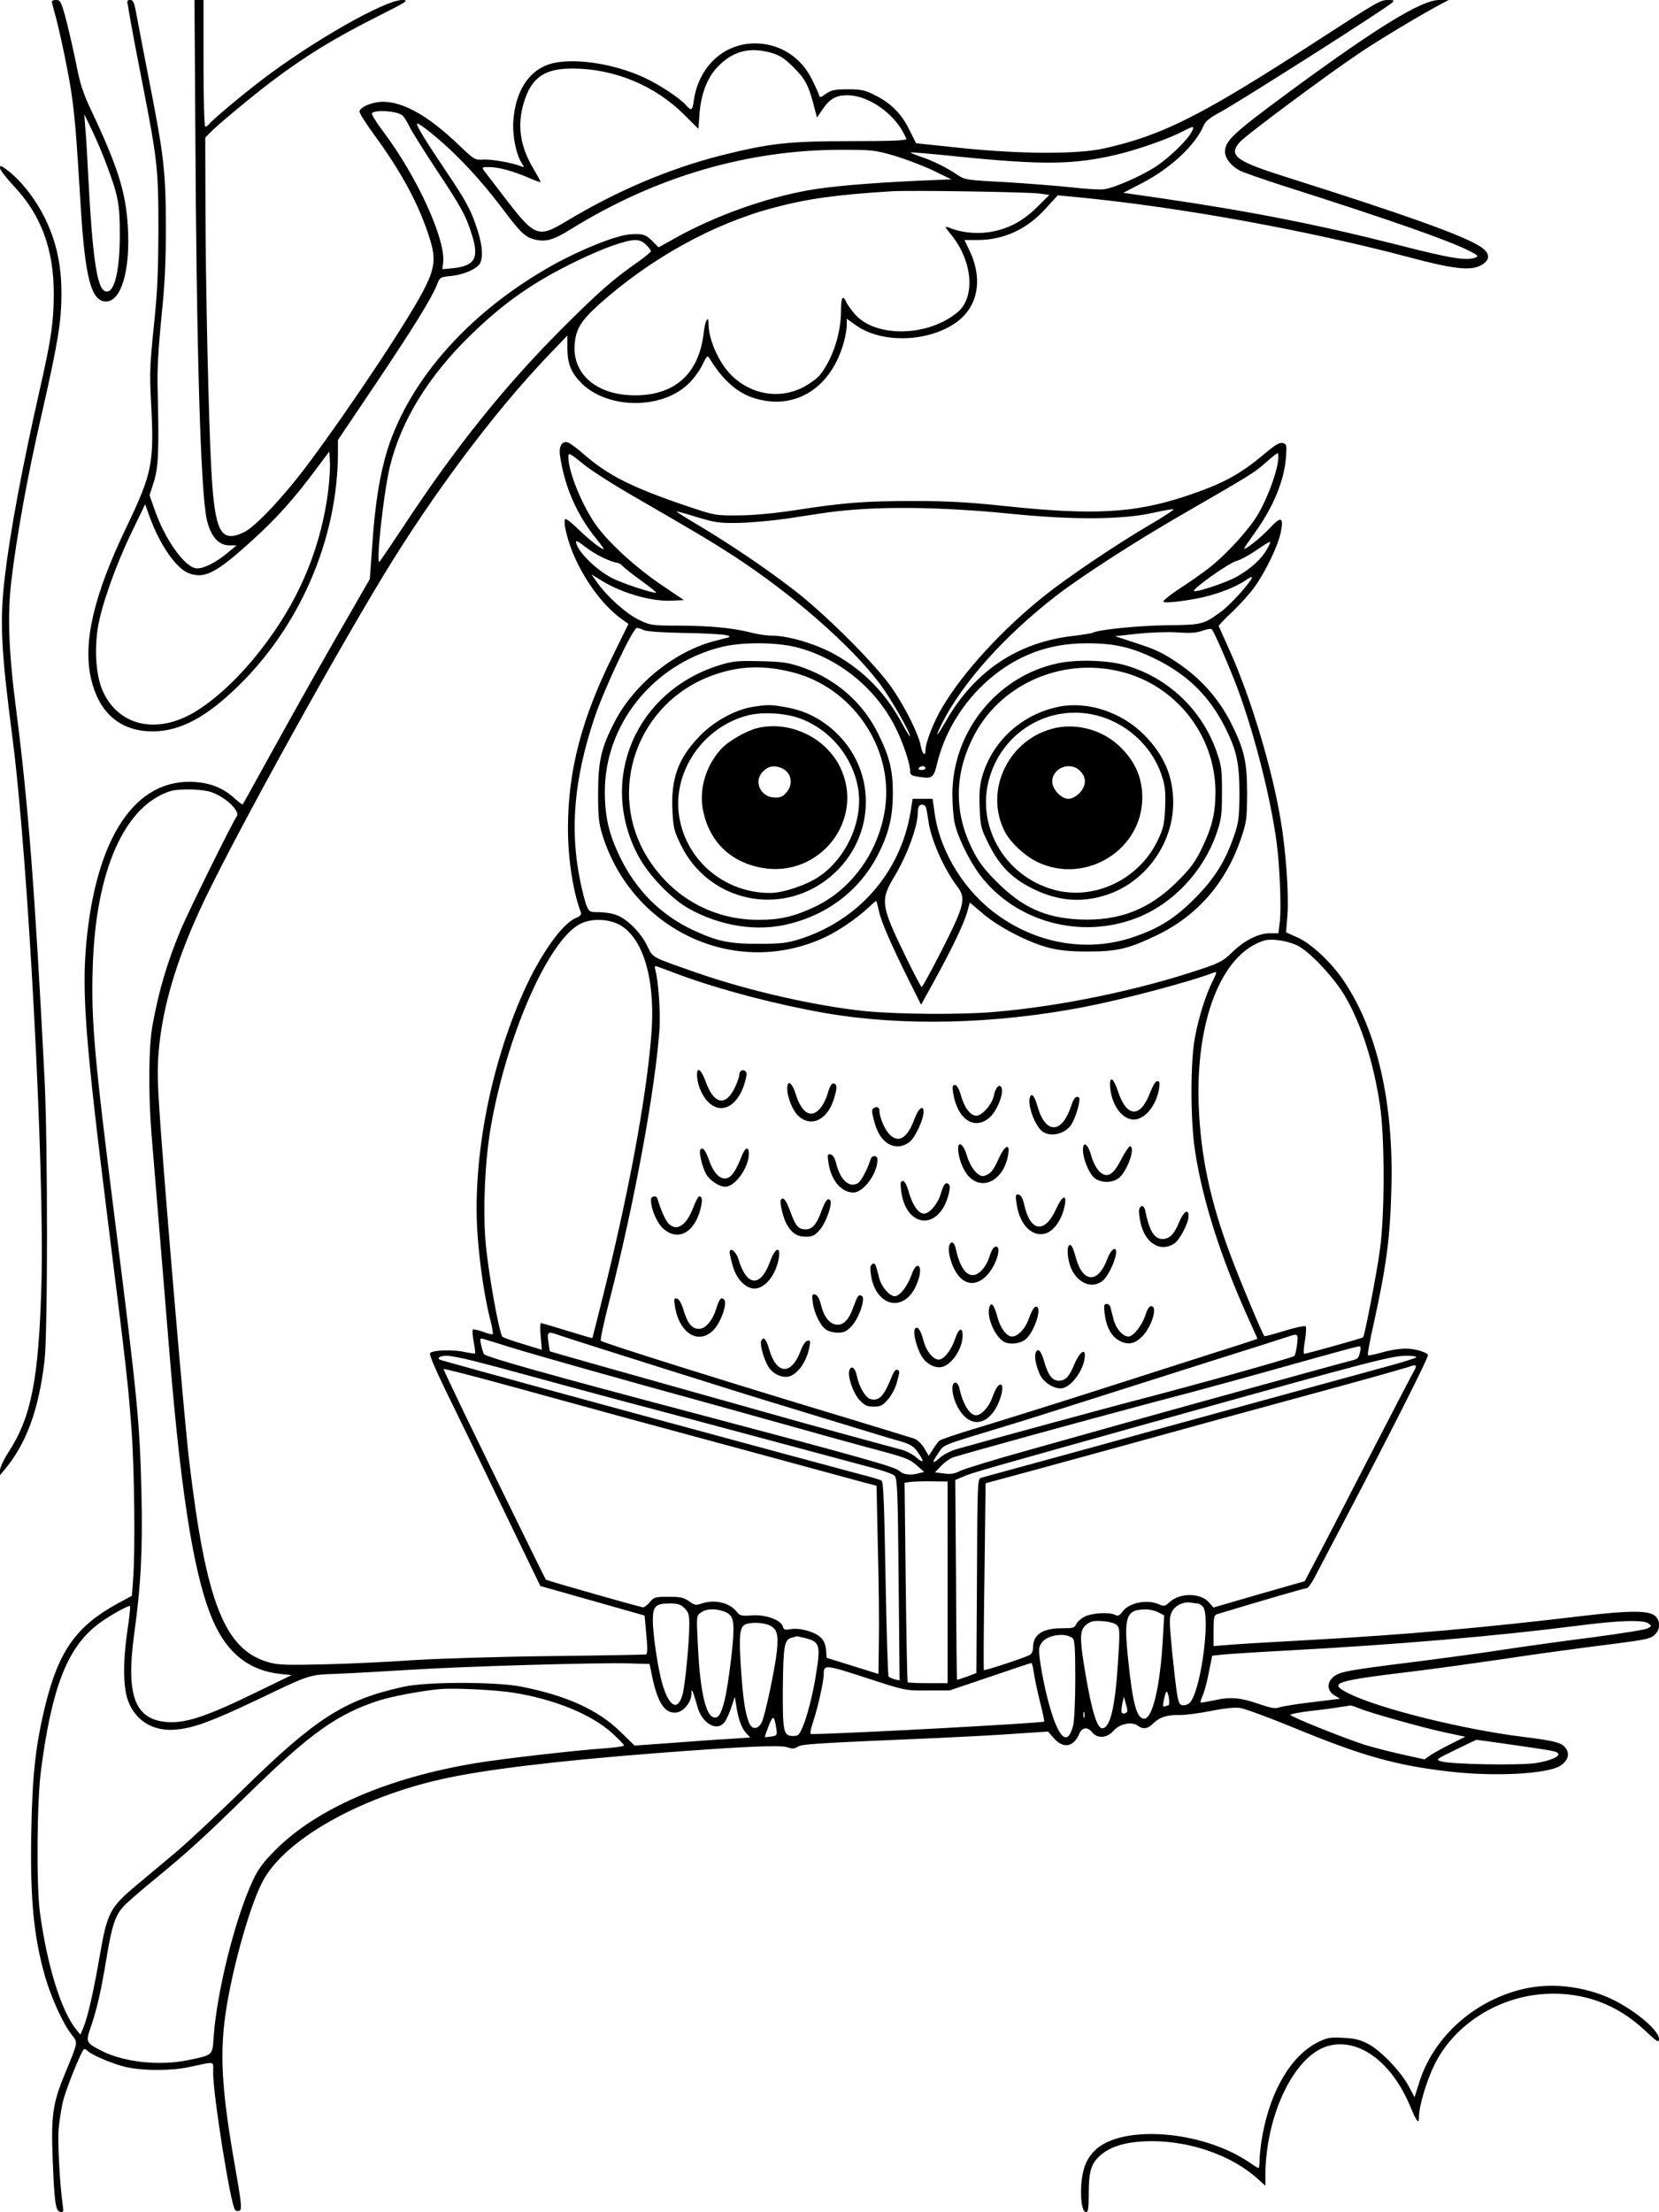 <?xml version="1.0" standalone="no"?>
<!DOCTYPE svg PUBLIC "-//W3C//DTD SVG 20010904//EN"
 "http://www.w3.org/TR/2001/REC-SVG-20010904/DTD/svg10.dtd">
<svg version="1.0" xmlns="http://www.w3.org/2000/svg"
 width="864pt" height="1152pt" viewBox="0 0 864 1152"
 preserveAspectRatio="xMidYMid meet">

<g transform="translate(0,1152) scale(0.1,-0.1)"
fill="#000000" stroke="none">
<path d="M270 11512 c0 -4 5 -23 10 -42 25 -84 70 -295 89 -415 20 -128 29
-240 51 -605 23 -377 55 -500 132 -500 79 0 127 161 114 385 -10 182 -51 313
-189 606 -45 95 -60 141 -81 250 -15 73 -39 178 -53 231 -24 89 -29 98 -50 98
-12 0 -23 -3 -23 -8z m284 -847 c61 -161 70 -207 70 -360 1 -206 -32 -328 -81
-299 -39 23 -62 186 -83 589 -5 105 -12 222 -16 260 l-5 70 41 -85 c22 -46 56
-125 74 -175z"/>
<path d="M665 11498 c2 -13 9 -52 15 -88 6 -36 33 -177 60 -315 80 -408 85
-453 85 -770 -1 -223 -5 -326 -24 -505 -20 -193 -22 -247 -15 -380 18 -332 9
-379 -127 -664 -172 -358 -229 -604 -184 -794 40 -168 142 -261 296 -270 143
-8 279 56 442 209 342 318 547 786 547 1245 l0 63 194 288 c198 295 292 447
321 519 16 41 17 41 76 47 66 7 133 37 149 66 19 37 11 109 -25 208 -27 77
-57 130 -143 258 -116 172 -166 254 -160 261 8 7 112 -76 192 -154 96 -94 169
-177 270 -311 83 -110 108 -131 164 -141 52 -9 91 4 179 59 439 271 915 411
1405 411 162 0 176 -2 277 -31 58 -18 149 -52 201 -77 l95 -46 -170 -7 c-258
-12 -459 -29 -576 -50 -225 -40 -487 -134 -691 -248 l-88 -49 -34 34 c-33 33
-49 38 -111 34 -73 -4 -256 -77 -409 -162 -426 -239 -738 -587 -857 -956 -40
-128 -66 -284 -80 -498 l-13 -179 -86 -150 c-152 -262 -293 -513 -435 -770
-76 -137 -139 -252 -141 -254 -2 -2 -22 13 -45 34 -58 52 -121 77 -205 83
-309 20 -514 -287 -565 -843 -23 -261 -4 -511 115 -1460 95 -760 103 -827 121
-1070 15 -204 20 -634 8 -782 l-6 -83 -76 -41 c-214 -118 -305 -246 -375 -529
-50 -205 -68 -363 -73 -658 -7 -351 13 -551 73 -759 31 -107 94 -244 136 -297
35 -44 37 -33 -36 -210 -61 -149 -70 -212 -62 -431 9 -233 15 -279 40 -283 17
-4 18 1 12 40 -15 108 -26 320 -21 388 4 41 13 104 21 139 15 68 101 281 113
281 4 0 11 -4 16 -9 24 -24 141 -72 205 -86 91 -19 235 -19 325 1 142 30 125
34 125 -29 0 -118 91 -689 114 -714 7 -8 16 -9 25 -4 11 7 8 43 -22 212 -75
423 -85 613 -47 848 38 231 124 532 187 652 111 215 499 437 933 534 216 49
596 95 1110 135 455 35 655 44 691 31 26 -9 37 -8 54 3 21 14 83 18 740 46
127 6 305 15 396 22 l167 11 32 -36 c47 -54 102 -45 130 23 15 36 44 40 69 8
27 -33 77 -29 110 9 31 36 95 50 126 27 28 -21 53 -17 82 12 32 32 72 45 138
43 28 0 100 9 160 21 69 14 126 20 153 16 24 -3 153 -51 285 -105 352 -145
526 -194 803 -226 237 -28 514 -13 580 30 39 25 50 59 30 89 -20 31 -53 40
-221 61 -316 39 -750 147 -910 226 -111 56 -84 65 365 119 96 12 292 39 435
60 143 22 334 48 425 60 294 37 324 42 351 55 44 23 53 79 19 110 -32 29 -133
29 -370 1 -528 -63 -923 -98 -1425 -126 -198 -11 -393 -22 -432 -26 l-73 -6 0
80 c0 68 3 81 18 86 224 68 458 136 468 136 6 0 24 24 39 53 15 28 76 144 135
257 276 526 461 893 457 905 -3 7 -28 18 -57 25 -54 13 -111 8 -198 -17 -30
-8 -56 -13 -58 -10 -3 3 10 76 30 163 66 301 85 442 92 694 14 451 -72 832
-247 1091 -64 96 -166 192 -239 226 l-62 28 7 90 c8 109 -8 337 -36 499 -45
269 -157 639 -264 876 -31 69 -57 127 -58 130 -1 3 31 37 72 75 40 38 93 97
116 130 57 80 121 213 135 282 17 81 2 87 -57 23 -43 -47 -133 -119 -133 -106
0 3 25 40 56 83 95 132 152 270 161 389 5 67 4 71 -16 77 -17 4 -39 -9 -94
-55 -132 -111 -220 -158 -415 -223 -265 -87 -477 -99 -931 -51 -198 21 -306
27 -485 27 -253 0 -366 -9 -616 -48 -106 -16 -210 -26 -290 -27 -124 -1 -127
0 -265 46 -290 98 -415 160 -544 272 -35 31 -73 59 -84 62 -29 9 -47 -19 -41
-64 22 -161 87 -312 190 -438 24 -30 41 -54 38 -54 -13 0 -73 47 -131 103 -34
34 -66 58 -69 54 -14 -14 15 -128 55 -212 63 -134 155 -252 250 -317 l24 -17
-80 -163 c-163 -327 -234 -600 -235 -893 -1 -162 26 -340 68 -448 3 -9 -6 -19
-26 -27 -73 -30 -188 -193 -275 -389 -177 -398 -267 -886 -237 -1274 12 -157
38 -325 67 -436 9 -35 14 -66 11 -69 -3 -2 -26 3 -51 13 -26 9 -49 14 -52 11
-4 -3 -2 -32 4 -64 6 -31 9 -59 8 -60 -2 -2 -28 2 -58 8 -58 13 -161 10 -177
-6 -6 -6 25 -79 78 -189 49 -99 180 -370 292 -602 l204 -422 272 -77 271 -77
9 -99 c7 -68 6 -101 -1 -103 -5 -2 -228 -6 -495 -9 -267 -3 -588 -13 -715 -21
-126 -9 -336 -19 -466 -22 -199 -5 -243 -3 -291 11 -229 66 -325 310 -413
1051 -27 227 -137 1526 -156 1845 -10 151 -9 220 0 312 22 213 88 438 207 699
136 302 659 1254 962 1754 257 423 575 848 853 1139 l104 109 0 -69 c1 -80 19
-124 73 -179 135 -135 413 -139 554 -7 26 24 60 69 75 100 23 48 28 53 37 38
67 -113 147 -184 239 -211 212 -63 399 57 463 298 8 29 14 67 14 84 l0 33 48
-34 c124 -89 346 -90 496 -2 136 79 172 231 94 394 l-25 52 66 0 c138 0 258
55 356 163 l64 70 123 -12 c527 -52 1184 -172 1712 -312 220 -59 313 -70 366
-42 53 27 53 64 1 98 -86 57 -383 164 -1016 364 -259 82 -298 111 -240 179 30
36 454 351 630 469 108 72 314 196 420 252 l40 21 -49 0 c-93 0 -324 -142
-781 -478 -294 -217 -335 -255 -335 -313 0 -34 33 -75 78 -98 21 -10 118 -44
217 -76 544 -173 868 -286 976 -341 46 -23 51 -28 34 -35 -47 -18 -126 -6
-406 66 -426 108 -775 176 -1242 244 l-187 27 95 49 c150 77 281 199 324 302
8 21 32 40 84 68 104 56 864 540 897 571 12 12 10 14 -18 14 -44 0 -52 -5
-378 -216 -599 -388 -800 -489 -1104 -557 -141 -31 -428 -30 -742 2 l-237 25
-36 72 c-41 83 -97 139 -184 181 -47 24 -69 28 -136 28 -68 0 -85 -4 -113 -23
-30 -22 -32 -22 -37 -5 -3 10 -20 46 -37 81 -56 114 -167 185 -293 186 -166 1
-297 -121 -322 -300 -7 -50 -12 -53 -39 -23 -34 39 -141 109 -219 145 -167 77
-385 107 -499 68 -104 -36 -170 -140 -182 -287 -7 -77 13 -180 43 -226 15 -23
14 -24 -3 -17 -48 19 -152 37 -195 35 -47 -3 -48 -2 -137 83 -154 146 -280
217 -387 218 -54 0 -118 -26 -123 -50 -1 -8 34 -64 79 -125 144 -197 236 -370
289 -544 29 -93 24 -145 -23 -241 -69 -145 -383 -619 -615 -930 -126 -168
-275 -327 -334 -353 -119 -55 -149 2 -167 320 -14 242 -31 984 -31 1407 l-1
329 23 24 c32 35 226 196 323 269 177 134 330 227 555 340 152 77 162 83 125
84 -91 0 -470 -216 -735 -419 -100 -76 -250 -202 -269 -225 -7 -9 -17 -16 -22
-16 -5 0 -9 147 -9 330 l0 330 -23 0 -24 0 4 -632 c6 -1192 28 -1932 60 -2073
20 -88 61 -135 118 -135 l37 0 -48 -40 c-59 -49 -121 -80 -157 -80 -62 0 -171
153 -226 318 l-22 63 23 72 c23 76 27 158 19 487 -3 92 4 207 19 360 18 173
24 284 24 480 -1 287 -9 364 -89 770 -24 124 -52 267 -61 318 -14 78 -19 92
-35 92 -15 0 -18 -5 -14 -22z m3355 -254 c42 -12 67 -29 115 -77 62 -62 78
-94 111 -226 l9 -33 25 37 c39 59 72 79 133 79 96 0 215 -74 279 -173 15 -25
28 -50 28 -55 0 -8 -93 -11 -287 -11 -328 0 -424 -11 -680 -75 -269 -69 -536
-182 -795 -337 -160 -96 -169 -93 -348 142 -41 54 -81 106 -89 116 -12 18 -11
19 25 19 49 0 121 -19 203 -54 35 -15 64 -26 66 -24 2 2 -15 32 -36 68 -71
117 -87 230 -50 349 40 129 108 175 256 174 216 -1 427 -89 579 -241 l73 -73
6 79 c8 101 39 184 90 239 80 87 171 111 287 77z m-1924 -325 c7 -6 23 -31 35
-55 11 -25 75 -126 140 -225 136 -205 157 -245 188 -346 37 -119 13 -158 -103
-170 l-52 -5 4 34 c14 120 -135 447 -310 680 -38 50 -65 94 -61 99 20 19 131
11 159 -12z m4110 -86 c-22 -42 -111 -129 -180 -176 -70 -48 -218 -114 -273
-122 -21 -4 -101 1 -178 10 -77 8 -232 20 -345 27 -198 10 -206 12 -245 38
-55 38 -131 75 -193 95 -29 10 -51 19 -49 21 2 2 111 -7 243 -21 447 -45 606
-43 831 10 109 26 269 82 343 121 58 30 63 30 46 -3z m-791 -321 l50 -7 -60
-60 c-74 -73 -142 -111 -232 -130 -69 -15 -156 -9 -218 15 -39 15 -39 14 -1
-33 111 -135 127 -324 34 -402 -151 -128 -424 -135 -533 -14 -20 22 -41 51
-47 65 -19 41 -28 27 -28 -43 0 -122 -45 -255 -111 -337 -16 -19 -57 -48 -91
-65 -120 -60 -265 -36 -366 62 -66 63 -122 187 -122 270 0 51 -18 18 -25 -45
-23 -203 -137 -316 -330 -326 -214 -11 -357 102 -342 268 7 78 33 120 127 205
267 239 595 421 912 504 177 47 324 67 613 85 97 6 715 -4 770 -12z m-2050
-267 c14 -13 25 -28 25 -33 0 -4 -28 -28 -62 -52 -135 -94 -210 -160 -404
-354 -295 -296 -549 -612 -812 -1011 -69 -104 -130 -194 -135 -200 -21 -23 20
353 53 493 58 240 200 472 421 687 177 172 329 278 557 388 135 65 249 106
300 107 22 0 41 -8 57 -25z m-1655 -1275 c-35 -285 -141 -550 -317 -788 -119
-163 -254 -294 -379 -370 -198 -118 -397 -73 -479 110 -34 76 -44 206 -26 326
18 115 93 327 175 497 l72 149 23 -64 c52 -145 138 -270 204 -295 83 -31 143
0 336 176 123 112 213 212 331 371 l65 87 3 -52 c2 -29 -2 -95 -8 -147z m1340
124 c36 -28 139 -94 230 -147 360 -208 420 -244 544 -324 306 -200 609 -465
760 -666 55 -74 156 -250 156 -272 0 -5 -18 23 -39 62 -84 159 -200 279 -351
364 -98 55 -243 99 -332 99 -26 0 -72 7 -103 15 -97 25 -213 36 -371 37 -148
0 -155 1 -214 29 -66 31 -165 119 -218 193 l-32 45 57 -35 c108 -65 258 -107
363 -102 l62 3 -117 79 c-132 89 -276 220 -341 312 -72 101 -144 277 -144 354
0 25 3 24 90 -46z m3605 19 c-10 -70 -59 -197 -105 -274 -46 -78 -168 -211
-254 -277 -33 -26 -103 -75 -154 -108 -52 -34 -89 -65 -83 -68 15 -10 165 11
242 33 79 22 149 53 189 81 17 12 30 18 30 13 0 -18 -112 -143 -158 -176 -95
-70 -101 -71 -287 -73 -149 -2 -360 -23 -386 -40 -5 -2 -48 -9 -96 -15 -290
-32 -515 -181 -665 -441 -52 -90 -63 -97 -22 -15 107 213 329 460 599 668 133
102 406 278 650 419 356 205 383 222 438 272 29 26 56 47 61 48 4 0 5 -21 1
-47z m-1385 -269 c320 -32 574 -30 733 5 54 12 103 21 108 19 5 -2 -48 -37
-118 -78 -181 -106 -429 -273 -558 -376 -218 -175 -418 -393 -527 -576 -45
-76 -88 -185 -88 -224 0 -36 -17 -21 -25 23 -11 59 -77 193 -146 295 -82 122
-351 391 -517 518 -144 111 -332 238 -495 335 -64 38 -115 70 -114 72 2 1 50
-12 107 -30 94 -28 117 -32 215 -30 61 1 173 11 250 22 77 12 172 26 212 32
246 34 575 32 963 -7z m-2130 -228 c30 -14 62 -26 71 -26 9 0 22 -7 30 -16 7
-8 50 -43 96 -76 46 -33 82 -62 80 -64 -7 -7 -173 47 -226 74 -88 44 -191 148
-191 192 0 6 19 -4 43 -24 24 -19 67 -46 97 -60z m3458 43 c-27 -48 -82 -99
-153 -140 -51 -30 -207 -83 -226 -77 -17 6 174 142 218 156 23 6 70 32 105 56
35 24 67 44 71 45 5 0 -2 -18 -15 -40z m-3246 -420 c13 -7 95 -13 207 -15 102
-1 201 -7 220 -11 33 -8 32 -9 -42 -27 -213 -50 -431 -222 -536 -425 -70 -135
-86 -205 -86 -371 0 -124 3 -156 23 -220 157 -499 697 -747 1160 -530 70 33
164 97 226 155 21 20 39 35 40 33 1 -2 8 -26 14 -55 12 -55 65 -176 160 -367
l59 -118 67 121 c92 168 154 296 172 358 l15 53 72 -61 c82 -69 235 -148 342
-175 50 -13 107 -19 200 -19 154 0 212 14 360 85 210 101 358 271 437 500 30
89 32 103 33 235 0 159 -13 223 -71 344 -65 139 -161 251 -289 338 -84 56
-113 70 -227 107 l-101 33 118 13 c67 7 156 10 206 7 65 -5 98 -3 130 8 23 9
46 12 50 8 12 -12 92 -196 133 -305 89 -239 174 -574 205 -808 16 -119 24
-330 17 -403 l-8 -67 -45 0 c-60 0 -134 -38 -198 -101 -43 -42 -65 -54 -155
-84 -325 -110 -734 -195 -1075 -224 -176 -16 -514 -13 -683 4 -259 27 -608
107 -872 199 -248 87 -226 75 -261 144 -36 72 -110 143 -167 160 -21 7 -60 12
-86 12 -44 0 -48 2 -61 33 -8 19 -23 79 -34 133 -54 266 -31 528 74 843 51
153 201 471 222 471 8 0 24 -5 35 -11z m794 -89 c217 -55 408 -207 513 -409
41 -79 81 -196 81 -236 0 -20 6 -25 44 -30 73 -11 78 -8 98 75 58 235 232 448
449 550 103 48 207 70 331 70 142 0 229 -20 353 -80 170 -83 285 -196 368
-363 58 -117 72 -182 72 -342 -1 -126 -4 -148 -29 -220 -44 -129 -101 -220
-201 -321 -105 -106 -189 -159 -326 -205 -233 -78 -492 -36 -702 115 -171 121
-298 325 -328 522 l-12 84 -52 0 -52 0 -11 -69 c-53 -316 -272 -566 -582 -663
-63 -19 -96 -23 -210 -23 -152 0 -214 13 -337 70 -169 78 -299 207 -383 380
-59 121 -80 212 -80 343 0 348 249 660 600 751 105 28 288 28 396 1z m674
-630 c0 -5 -9 -10 -21 -10 -11 0 -17 5 -14 10 3 6 13 10 21 10 8 0 14 -4 14
-10z m-3719 -125 c78 -28 153 -101 131 -128 -18 -22 -249 -490 -290 -587 -71
-170 -115 -319 -148 -500 -20 -112 -22 -350 -5 -565 12 -141 49 -601 96 -1170
62 -745 131 -1161 230 -1377 74 -162 187 -248 345 -265 l59 -6 -192 -93 c-241
-118 -356 -157 -448 -152 -175 9 -224 133 -181 453 36 258 45 440 39 725 -9
383 -19 489 -137 1425 -109 863 -126 1051 -117 1329 15 503 166 843 407 917
44 13 166 10 211 -6z m3722 -82 c3 -10 8 -40 12 -67 13 -98 80 -249 151 -343
46 -61 37 -98 -77 -323 -56 -110 -105 -200 -109 -200 -3 0 -41 71 -83 158
-131 269 -134 294 -57 421 66 111 120 259 120 331 0 15 3 30 7 33 12 13 32 7
36 -10z m-1584 -616 c119 -79 177 -298 152 -580 -28 -333 -119 -821 -257
-1372 -26 -104 -48 -191 -49 -193 -1 -1 -60 16 -131 38 -71 22 -132 40 -137
40 -4 0 -5 -31 -1 -69 l6 -70 -98 30 c-54 16 -102 33 -107 38 -18 18 -77 350
-89 504 -13 172 -2 410 27 582 82 480 301 980 467 1064 62 32 159 26 217 -12z
m3524 -104 c67 -37 193 -173 246 -268 83 -145 145 -340 178 -562 25 -167 25
-568 0 -748 -17 -127 -80 -451 -88 -459 -5 -5 -295 -86 -307 -86 -4 0 -3 30 4
68 6 37 8 71 4 75 -4 5 -54 -6 -110 -23 -56 -17 -103 -30 -105 -28 -10 10
-125 284 -175 418 -107 283 -157 521 -167 780 -17 446 118 790 337 861 42 14
130 0 183 -28z m-3208 -155 c213 -77 499 -151 740 -193 402 -70 883 -59 1350
31 211 41 551 131 681 181 12 4 10 -5 -10 -45 -36 -71 -73 -187 -93 -295 -24
-130 -24 -430 1 -592 39 -254 131 -544 270 -854 l55 -122 -24 -9 c-13 -5 -104
-34 -202 -65 -98 -31 -380 -122 -628 -201 -247 -79 -526 -166 -620 -194 -93
-28 -175 -56 -182 -62 -7 -5 -22 -26 -34 -45 l-22 -34 -23 39 c-13 22 -36 44
-51 50 -16 5 -165 51 -333 102 -638 192 -1290 397 -1301 408 -4 4 17 102 47
217 127 496 238 1098 259 1410 5 84 -6 248 -22 304 -5 21 -4 23 13 17 10 -4
69 -26 129 -48z m-634 -1874 c73 -25 1007 -320 1140 -359 68 -21 223 -68 344
-105 121 -37 248 -76 283 -85 48 -14 69 -26 86 -49 40 -54 41 -72 1 -38 -19
17 -54 36 -77 42 -57 15 -339 92 -513 140 -936 263 -1319 371 -1321 373 -1 1
-5 23 -8 50 -8 54 -4 56 65 31z m3834 -46 c-4 -29 -10 -56 -14 -59 -9 -9 -493
-145 -836 -234 -116 -30 -735 -198 -922 -251 -29 -8 -69 -28 -88 -45 -42 -37
-44 -28 -7 26 30 44 9 35 337 135 94 28 280 87 415 130 135 43 425 135 645
205 220 69 411 130 425 135 50 17 52 14 45 -42z m-4090 -16 c116 -36 594 -171
995 -281 80 -22 264 -73 410 -114 146 -41 344 -96 440 -122 212 -56 225 -61
268 -99 l35 -31 -24 -6 c-46 -13 -83 -9 -105 11 -21 21 -184 67 -1049 296
-773 204 -1106 298 -1115 313 -4 9 -11 31 -15 50 -6 30 -5 33 11 29 11 -3 78
-24 149 -46z m4419 -19 c-10 -40 -9 -39 -61 -52 -50 -13 -807 -221 -1163 -321
-113 -32 -343 -96 -513 -144 -169 -47 -325 -95 -347 -106 -30 -15 -49 -18 -85
-13 l-46 6 32 33 c17 18 43 37 58 43 32 13 690 194 1056 291 264 69 463 124
855 234 107 30 201 55 208 55 9 1 10 -7 6 -26z m-4621 -49 c56 -14 181 -47
278 -74 97 -27 320 -87 495 -134 175 -46 515 -137 754 -201 239 -64 484 -130
544 -146 60 -15 117 -35 125 -44 14 -14 17 -82 21 -541 l5 -525 -25 6 c-14 4
-28 10 -32 14 -4 3 -11 233 -16 510 -7 393 -11 504 -21 511 -7 4 -52 18 -100
30 -47 12 -124 33 -171 46 -47 12 -278 75 -515 139 -720 195 -1325 360 -1507
412 -28 8 -10 23 28 23 20 0 81 -12 137 -26z m4912 17 c-6 -4 -77 -27 -160
-49 -198 -54 -668 -183 -1270 -348 -269 -75 -564 -155 -655 -180 -91 -25 -173
-47 -182 -50 -17 -5 -18 -40 -20 -511 l-3 -505 -49 -19 c-28 -10 -51 -17 -52
-16 -1 1 -4 236 -5 521 l-4 519 42 18 c49 21 100 35 1093 313 1049 293 1136
315 1215 316 33 0 55 -4 50 -9z m-18 -83 c-13 -24 -122 -234 -243 -468 -120
-234 -241 -467 -269 -519 l-50 -95 -238 -68 -237 -69 -23 26 c-44 51 -152 52
-206 2 -24 -22 -28 -23 -56 -11 -61 27 -154 8 -188 -37 -16 -22 -24 -26 -38
-19 -29 16 -121 11 -159 -8 -19 -9 -39 -27 -45 -39 -8 -20 -17 -22 -70 -22
-104 1 -155 -32 -155 -100 0 -19 -7 -34 -17 -39 -30 -16 -235 -83 -239 -79 -2
2 -1 222 3 488 l6 485 266 72 c246 67 428 117 971 267 113 31 378 103 590 161
212 58 387 108 389 110 2 2 11 4 19 4 10 0 8 -10 -11 -42z m-4092 -233 c234
-63 1045 -283 1235 -335 l65 -17 7 -329 c5 -181 7 -401 5 -490 l-2 -161 -135
42 -135 42 -3 40 c-2 28 -11 50 -28 66 -30 30 -111 52 -158 43 -28 -5 -34 -3
-39 14 -9 34 -89 63 -161 58 -55 -4 -63 -2 -80 20 -37 47 -117 65 -184 41 -27
-9 -36 -8 -64 13 -27 19 -45 23 -106 23 -68 0 -76 -2 -97 -27 -13 -16 -29 -28
-36 -28 -12 0 -501 139 -506 144 -3 2 -260 527 -427 871 -58 121 -106 223
-106 226 0 3 154 -36 343 -88 188 -52 464 -127 612 -168z m1670 -855 l0 -525
-102 0 c-56 0 -103 2 -106 5 -2 3 -7 238 -10 522 l-6 517 32 4 c17 2 68 4 112
3 l80 -1 0 -525z m1302 -110 c6 0 19 -7 27 -16 40 -40 -4 -404 -60 -491 -8
-14 -24 -23 -39 -23 -21 0 -25 7 -34 53 -5 28 -17 131 -27 228 -15 162 -15
178 0 207 17 33 63 54 101 46 11 -2 25 -4 32 -4z m-2672 -25 c21 -20 25 -34
25 -84 0 -87 -21 -308 -34 -360 -24 -94 -70 -73 -106 48 -23 79 -50 257 -50
334 0 72 14 87 86 87 45 0 59 -4 79 -25z m-2901 -112 c-25 -173 -23 -304 5
-375 41 -104 136 -158 256 -144 90 10 183 45 405 150 293 140 274 134 430 140
74 3 239 12 365 20 271 18 993 39 1149 34 l109 -3 13 -64 c29 -138 66 -195
125 -189 38 3 79 53 80 97 0 23 1 24 9 6 4 -11 14 -42 21 -68 23 -93 107 -140
145 -81 10 14 25 49 34 77 l17 51 7 -44 c11 -73 28 -119 51 -144 l22 -24 -106
-7 c-58 -3 -194 -13 -301 -21 l-195 -14 -75 73 c-116 113 -278 187 -515 234
-132 26 -496 26 -615 -1 -304 -67 -456 -163 -830 -530 -129 -127 -287 -274
-350 -328 -63 -53 -160 -134 -215 -180 -132 -111 -147 -140 -185 -360 -33
-191 -63 -321 -85 -375 l-16 -38 -21 25 c-79 97 -152 332 -190 610 -19 143
-16 583 6 745 56 425 135 630 291 753 52 41 165 105 172 98 3 -2 -3 -57 -13
-123z m3105 96 c40 -14 51 -35 51 -96 0 -70 -27 -287 -46 -366 -19 -78 -36
-102 -64 -87 -39 21 -66 156 -76 381 -7 145 -7 146 17 162 27 20 72 22 118 6z
m2263 -5 l31 -16 -7 -122 c-13 -242 -53 -416 -97 -416 -39 0 -60 77 -84 312
-23 219 -10 256 88 257 21 1 52 -6 69 -15z m-215 -67 c15 -15 16 -33 5 -199
-15 -233 -41 -338 -82 -338 -26 0 -54 90 -86 278 -33 194 -32 234 4 262 22 18
37 21 85 18 36 -3 64 -11 74 -21z m2768 9 c18 -13 18 -14 -5 -26 -13 -7 -141
-27 -284 -46 -144 -18 -349 -47 -456 -63 -107 -17 -323 -46 -480 -66 -338 -42
-381 -50 -414 -76 -37 -29 -35 -74 3 -97 l30 -18 -145 -18 c-80 -9 -157 -22
-171 -27 -21 -8 -43 -4 -102 16 -100 35 -152 40 -236 21 -38 -8 -71 -13 -73
-12 -1 2 4 19 12 38 9 20 23 74 32 121 l17 85 56 6 c31 3 182 13 336 21 588
32 1085 75 1510 129 214 28 343 32 370 12z m-4575 -11 c37 -19 45 -48 36 -133
-9 -88 -61 -333 -78 -369 -18 -39 -52 -42 -66 -6 -22 53 -32 125 -43 281 -11
170 -7 216 19 231 26 15 99 13 132 -4z m1576 -66 c11 -9 14 -51 14 -211 0
-113 -5 -218 -11 -243 -30 -118 -81 -65 -134 142 -13 50 -29 130 -36 177 -11
75 -10 88 5 110 27 42 124 57 162 25z m-1390 0 c74 -19 79 -36 52 -199 -15
-94 -45 -211 -68 -264 -17 -40 -23 -46 -49 -46 -51 0 -55 21 -54 245 2 224 8
256 44 266 13 4 25 7 27 8 2 1 23 -4 48 -10z m1188 -179 c4 -27 18 -95 32
-151 14 -55 24 -102 22 -104 -8 -8 -1062 -65 -1212 -65 -9 0 -6 19 10 68 24
72 54 207 54 244 0 51 7 50 220 -19 205 -67 205 -67 320 -66 l115 0 210 71
c116 40 213 72 216 72 4 0 9 -22 13 -50z m-2707 -105 c214 -35 402 -112 511
-210 34 -31 62 -60 62 -64 0 -5 -44 -11 -97 -15 -149 -10 -533 -54 -673 -77
-459 -76 -830 -236 -1046 -453 -62 -62 -89 -98 -116 -156 -92 -195 -188 -578
-205 -813 -7 -102 -2 -97 -128 -124 -151 -32 -335 -13 -453 46 -83 42 -86 47
-62 117 34 96 57 199 85 369 27 164 45 220 87 266 12 15 79 73 148 130 196
161 269 228 510 464 316 309 455 408 671 479 73 23 222 51 319 60 77 7 294 -4
387 -19z m3412 -42 c1 -13 -1 -23 -3 -23 -2 0 -11 -3 -19 -6 -12 -4 -13 2 -4
42 8 35 13 42 18 28 4 -11 8 -29 8 -41z m-228 -64 c-21 -8 -25 4 -16 49 l8 37
11 -40 c10 -34 10 -41 -3 -46z m1217 25 c58 -24 325 -99 445 -125 l108 -23
-78 -39 c-43 -22 -91 -48 -106 -59 l-28 -20 -122 27 c-67 15 -155 38 -196 51
-115 38 -381 145 -381 154 0 4 46 13 103 20 56 6 125 15 152 20 28 4 54 8 58
9 4 0 24 -6 45 -15z m-1431 -46 c-3 -7 -5 -2 -5 12 0 14 2 19 5 13 2 -7 2 -19
0 -25z m-1604 -59 c5 -35 4 -37 -26 -42 -18 -2 -33 -4 -34 -3 -1 1 8 27 20 58
23 59 29 57 40 -13z m3792 -79 c251 -36 268 -39 278 -49 16 -16 -34 -39 -113
-52 -85 -13 -446 -7 -495 9 -29 9 -27 10 75 60 58 28 107 52 110 52 3 0 68 -9
145 -20z"/>
<path d="M3750 8057 c-437 -134 -636 -593 -428 -990 54 -103 174 -228 268
-280 165 -91 355 -120 520 -78 216 53 385 191 476 388 46 97 64 180 64 293 0
118 -17 189 -76 308 -79 162 -218 284 -393 346 -76 26 -101 30 -221 33 -118 3
-144 0 -210 -20z m378 -38 c308 -78 522 -387 483 -698 -29 -227 -170 -429
-365 -522 -110 -52 -182 -69 -296 -69 -235 0 -442 114 -571 313 -228 353 -62
823 340 963 134 47 260 51 409 13z"/>
<path d="M3920 7839 c-94 -15 -208 -79 -281 -157 -108 -114 -145 -217 -137
-384 5 -91 8 -105 46 -182 136 -274 477 -365 732 -195 268 180 308 549 84 774
-75 75 -161 121 -260 140 -83 16 -103 17 -184 4z m246 -60 c160 -59 278 -204
304 -371 25 -164 -63 -358 -205 -453 -69 -46 -187 -85 -255 -85 -237 0 -437
169 -473 399 -36 232 124 466 359 526 77 19 193 12 270 -16z"/>
<path d="M3946 7729 c-59 -14 -153 -68 -191 -110 -78 -86 -114 -205 -95 -311
30 -166 141 -277 307 -307 303 -55 541 252 408 525 -76 154 -261 242 -429 203z
m127 -210 c49 -22 60 -83 23 -125 -18 -22 -32 -28 -62 -27 -76 2 -112 88 -58
138 29 27 59 31 97 14z"/>
<path d="M5505 8065 c-314 -68 -545 -357 -545 -681 0 -51 5 -117 11 -146 15
-74 77 -201 133 -275 186 -245 526 -337 819 -222 189 75 347 244 415 446 23
68 26 94 26 208 0 119 -2 137 -30 216 -79 222 -264 391 -490 449 -91 23 -246
26 -339 5z m330 -42 c289 -70 495 -332 495 -628 0 -111 -18 -184 -72 -295 -33
-68 -58 -102 -127 -171 -147 -146 -302 -206 -510 -197 -179 9 -298 63 -431
197 -68 68 -94 104 -128 172 -92 187 -92 382 3 574 136 278 459 424 770 348z"/>
<path d="M5515 7840 c-193 -39 -347 -179 -400 -364 -13 -45 -16 -85 -13 -163
4 -97 7 -108 47 -188 55 -112 121 -179 228 -232 139 -70 275 -77 414 -23 188
75 319 267 319 470 0 137 -47 247 -151 353 -117 118 -294 177 -444 147z m177
-41 c168 -35 309 -162 360 -323 16 -49 19 -81 16 -161 -4 -88 -9 -108 -38
-170 -97 -203 -326 -314 -535 -260 -272 71 -427 356 -332 615 80 220 304 346
529 299z"/>
<path d="M5500 7730 c-241 -51 -376 -317 -270 -535 29 -60 106 -132 175 -165
239 -113 524 50 543 310 8 117 -32 215 -122 298 -87 80 -212 115 -326 92z
m125 -225 c35 -34 33 -78 -4 -116 -18 -17 -40 -29 -56 -29 -38 0 -85 50 -85
90 0 44 39 80 85 80 25 0 44 -8 60 -25z"/>
<path d="M3630 5924 c0 -47 23 -106 56 -140 66 -70 152 -29 190 89 13 42 15
60 7 68 -14 14 -33 3 -33 -19 0 -9 -9 -35 -19 -57 -49 -109 -112 -100 -156 23
-22 61 -45 80 -45 36z"/>
<path d="M5782 5854 c9 -91 63 -164 123 -164 57 0 117 73 131 159 5 33 4 41
-9 41 -9 0 -23 -23 -37 -59 -51 -136 -123 -132 -169 10 -24 71 -45 79 -39 13z"/>
<path d="M4100 5852 c0 -48 30 -121 62 -147 68 -57 151 -13 183 99 12 39 14
61 7 68 -16 16 -28 2 -42 -48 -7 -25 -24 -59 -38 -75 -47 -56 -97 -27 -128 74
-19 60 -44 77 -44 29z"/>
<path d="M4964 5828 c22 -137 111 -197 190 -127 38 33 74 123 62 154 -9 25
-32 3 -40 -41 -9 -44 -61 -104 -91 -104 -31 0 -62 40 -81 107 -10 35 -21 53
-31 53 -13 0 -14 -8 -9 -42z"/>
<path d="M5364 5806 c-13 -34 17 -126 54 -168 39 -45 130 -28 164 30 24 41 48
131 37 137 -15 10 -27 -3 -40 -43 -48 -147 -133 -150 -175 -6 -16 58 -31 75
-40 50z"/>
<path d="M4551 5750 c-11 -6 -12 -17 -2 -55 16 -64 35 -99 67 -124 37 -29 85
-27 123 4 29 25 71 116 71 155 0 40 -28 18 -48 -38 -38 -104 -87 -130 -136
-72 -23 28 -46 86 -46 117 0 17 -14 23 -29 13z"/>
<path d="M4990 5539 c0 -47 25 -113 55 -145 77 -81 191 -13 207 125 6 49 -22
32 -50 -31 -29 -64 -42 -80 -75 -91 -29 -11 -73 41 -92 107 -16 55 -45 78 -45
35z"/>
<path d="M5640 5532 c0 -44 29 -117 56 -143 30 -28 88 -32 126 -7 45 29 95
164 63 169 -5 0 -26 -30 -45 -67 -43 -85 -75 -102 -115 -64 -15 15 -33 49 -42
82 -17 62 -43 79 -43 30z"/>
<path d="M3647 5532 c-8 -11 10 -88 29 -123 17 -34 69 -69 101 -69 51 0 123
100 123 171 0 40 -18 36 -36 -8 -28 -72 -49 -106 -72 -116 -35 -16 -73 18 -98
88 -20 57 -36 76 -47 57z"/>
<path d="M4315 5463 c13 -89 67 -153 129 -153 53 0 126 99 126 172 0 23 -29
24 -36 1 -16 -52 -50 -116 -67 -125 -45 -24 -90 16 -112 102 -7 30 -17 46 -29
48 -17 4 -18 -1 -11 -45z"/>
<path d="M4693 5321 c23 -197 197 -213 247 -22 8 29 8 47 2 53 -16 16 -28 2
-42 -47 -15 -53 -59 -105 -88 -105 -29 0 -60 45 -79 112 -10 37 -22 58 -31 58
-12 0 -14 -10 -9 -49z"/>
<path d="M5294 5254 c14 -106 76 -174 145 -159 47 10 92 73 106 147 12 62 -12
54 -44 -16 -59 -131 -134 -123 -166 17 -8 37 -17 53 -30 56 -16 3 -17 -2 -11
-45z"/>
<path d="M3390 5272 c0 -48 32 -122 65 -151 73 -64 156 -24 190 92 15 54 14
77 -4 77 -5 0 -18 -26 -30 -57 -37 -96 -86 -128 -130 -84 -15 15 -41 73 -57
129 -5 19 -34 14 -34 -6z"/>
<path d="M4067 5272 c-8 -11 10 -88 28 -123 26 -49 55 -69 101 -69 35 0 47 5
73 35 34 39 69 141 54 156 -13 13 -25 -4 -47 -63 -24 -65 -47 -90 -80 -90 -38
0 -53 18 -80 93 -22 60 -38 80 -49 61z"/>
<path d="M5933 5224 c-3 -9 0 -41 7 -71 23 -107 103 -156 175 -109 29 19 75
107 75 144 0 40 -26 23 -49 -32 -26 -64 -51 -88 -87 -88 -42 0 -68 41 -89 145
-6 30 -22 36 -32 11z"/>
<path d="M4944 5035 c-9 -22 4 -83 27 -126 41 -80 109 -93 168 -31 51 53 81
157 45 150 -10 -2 -22 -22 -30 -49 -17 -56 -55 -99 -88 -99 -39 0 -69 48 -90
143 -7 30 -23 36 -32 12z"/>
<path d="M5567 5034 c-13 -13 -6 -79 12 -120 35 -78 109 -107 163 -64 26 20
64 96 70 140 6 46 -25 28 -45 -25 -47 -129 -126 -128 -163 2 -17 62 -26 77
-37 67z"/>
<path d="M3800 4999 c0 -7 7 -39 16 -71 19 -68 67 -118 113 -118 56 0 113 72
127 159 10 65 -19 54 -45 -17 -50 -139 -123 -133 -166 13 -11 37 -45 63 -45
34z"/>
<path d="M4534 4925 c-3 -8 0 -38 6 -67 36 -148 171 -167 231 -33 24 55 28 99
9 103 -10 2 -21 -14 -33 -47 -21 -59 -61 -111 -87 -111 -27 0 -69 48 -81 94
-18 70 -20 76 -30 76 -5 0 -12 -7 -15 -15z"/>
<path d="M4233 4736 c8 -56 39 -119 69 -140 12 -9 40 -16 62 -16 31 0 45 7 70
33 39 41 75 145 55 158 -17 10 -22 5 -44 -56 -24 -68 -52 -97 -89 -93 -36 4
-65 40 -81 105 -8 32 -18 49 -30 52 -16 3 -17 -2 -12 -43z"/>
<path d="M3515 4718 c22 -141 122 -203 200 -125 39 39 75 141 56 160 -15 15
-26 2 -41 -48 -19 -62 -56 -105 -89 -105 -37 0 -59 26 -81 97 -11 37 -24 59
-35 61 -15 3 -16 -2 -10 -40z"/>
<path d="M5154 4717 c-19 -50 26 -158 76 -185 31 -16 86 -9 113 15 42 37 82
153 58 167 -12 8 -24 -10 -45 -66 -18 -49 -56 -88 -86 -88 -27 0 -60 44 -75
100 -16 61 -31 82 -41 57z"/>
<path d="M5753 4679 c9 -71 36 -120 79 -142 44 -22 77 -15 114 21 50 49 84
154 52 160 -12 2 -21 -11 -33 -47 -17 -53 -63 -111 -88 -111 -29 0 -64 39 -77
87 -7 26 -14 56 -17 66 -2 9 -11 17 -20 17 -13 0 -15 -9 -10 -51z"/>
<path d="M4765 4600 c-10 -16 3 -78 27 -128 21 -44 60 -72 101 -72 52 0 115
83 120 157 3 55 -19 51 -38 -7 -20 -60 -59 -110 -86 -110 -30 0 -66 45 -80
101 -14 53 -32 78 -44 59z"/>
<path d="M3964 4536 c-7 -19 14 -94 37 -132 20 -33 56 -54 93 -54 50 0 106 72
121 154 7 33 5 37 -10 34 -10 -2 -25 -23 -36 -54 -48 -127 -125 -123 -163 9
-16 56 -31 71 -42 43z"/>
<path d="M5394 4476 c-8 -20 0 -63 20 -110 17 -41 68 -76 110 -76 53 0 126
101 126 174 0 37 -32 8 -55 -49 -27 -65 -46 -85 -82 -85 -32 0 -55 30 -74 97
-16 58 -34 78 -45 49z"/>
<path d="M4424 4386 c-12 -30 18 -118 51 -155 28 -30 40 -36 75 -36 37 0 47 6
75 38 18 21 38 59 45 85 17 62 17 64 2 69 -7 3 -18 -11 -27 -34 -41 -103 -66
-130 -111 -119 -26 7 -60 63 -72 123 -8 39 -28 55 -38 29z"/>
<path d="M4960 4291 c0 -39 18 -90 46 -127 57 -77 137 -62 187 35 26 53 36
111 18 111 -13 0 -26 -20 -45 -72 -17 -47 -56 -88 -83 -88 -33 0 -69 59 -87
143 -9 37 -36 36 -36 -2z"/>
<path d="M0 10645 c0 -10 33 -52 73 -95 141 -150 207 -328 207 -559 0 -145
-13 -236 -70 -487 -94 -414 -157 -751 -185 -989 -27 -231 -20 -374 39 -830 82
-625 168 -2248 152 -2845 -14 -500 -52 -697 -171 -881 -25 -38 -45 -81 -45
-95 l0 -26 24 29 c113 135 178 311 208 568 17 146 17 1130 0 1470 -50 971 -84
1420 -147 1913 -40 305 -47 499 -26 677 28 235 85 550 157 863 86 378 104 487
104 635 0 125 -19 231 -61 335 -49 124 -142 250 -229 312 -26 19 -30 19 -30 5z"/>
<path d="M7944 1165 c-257 -56 -473 -245 -550 -481 l-27 -85 -31 58 c-41 76
-142 182 -208 218 -41 22 -69 30 -130 33 -69 4 -84 2 -133 -22 -140 -69 -249
-253 -291 -490 -8 -44 -14 -100 -14 -123 0 -24 -3 -43 -6 -43 -3 0 -24 13 -47
29 -246 168 -668 200 -807 61 -25 -25 -44 -57 -54 -91 -26 -85 -19 -229 10
-229 11 0 14 21 14 93 0 110 10 151 47 190 56 59 148 87 282 87 205 0 418 -76
551 -196 l40 -36 0 49 c0 316 149 627 324 678 158 46 331 -79 428 -308 36 -87
48 -102 48 -61 0 56 39 188 81 273 103 209 333 355 580 368 196 10 368 -53
513 -188 68 -64 76 -68 76 -46 0 47 -145 165 -271 218 -135 57 -290 73 -425
44z"/>
</g>
</svg>
